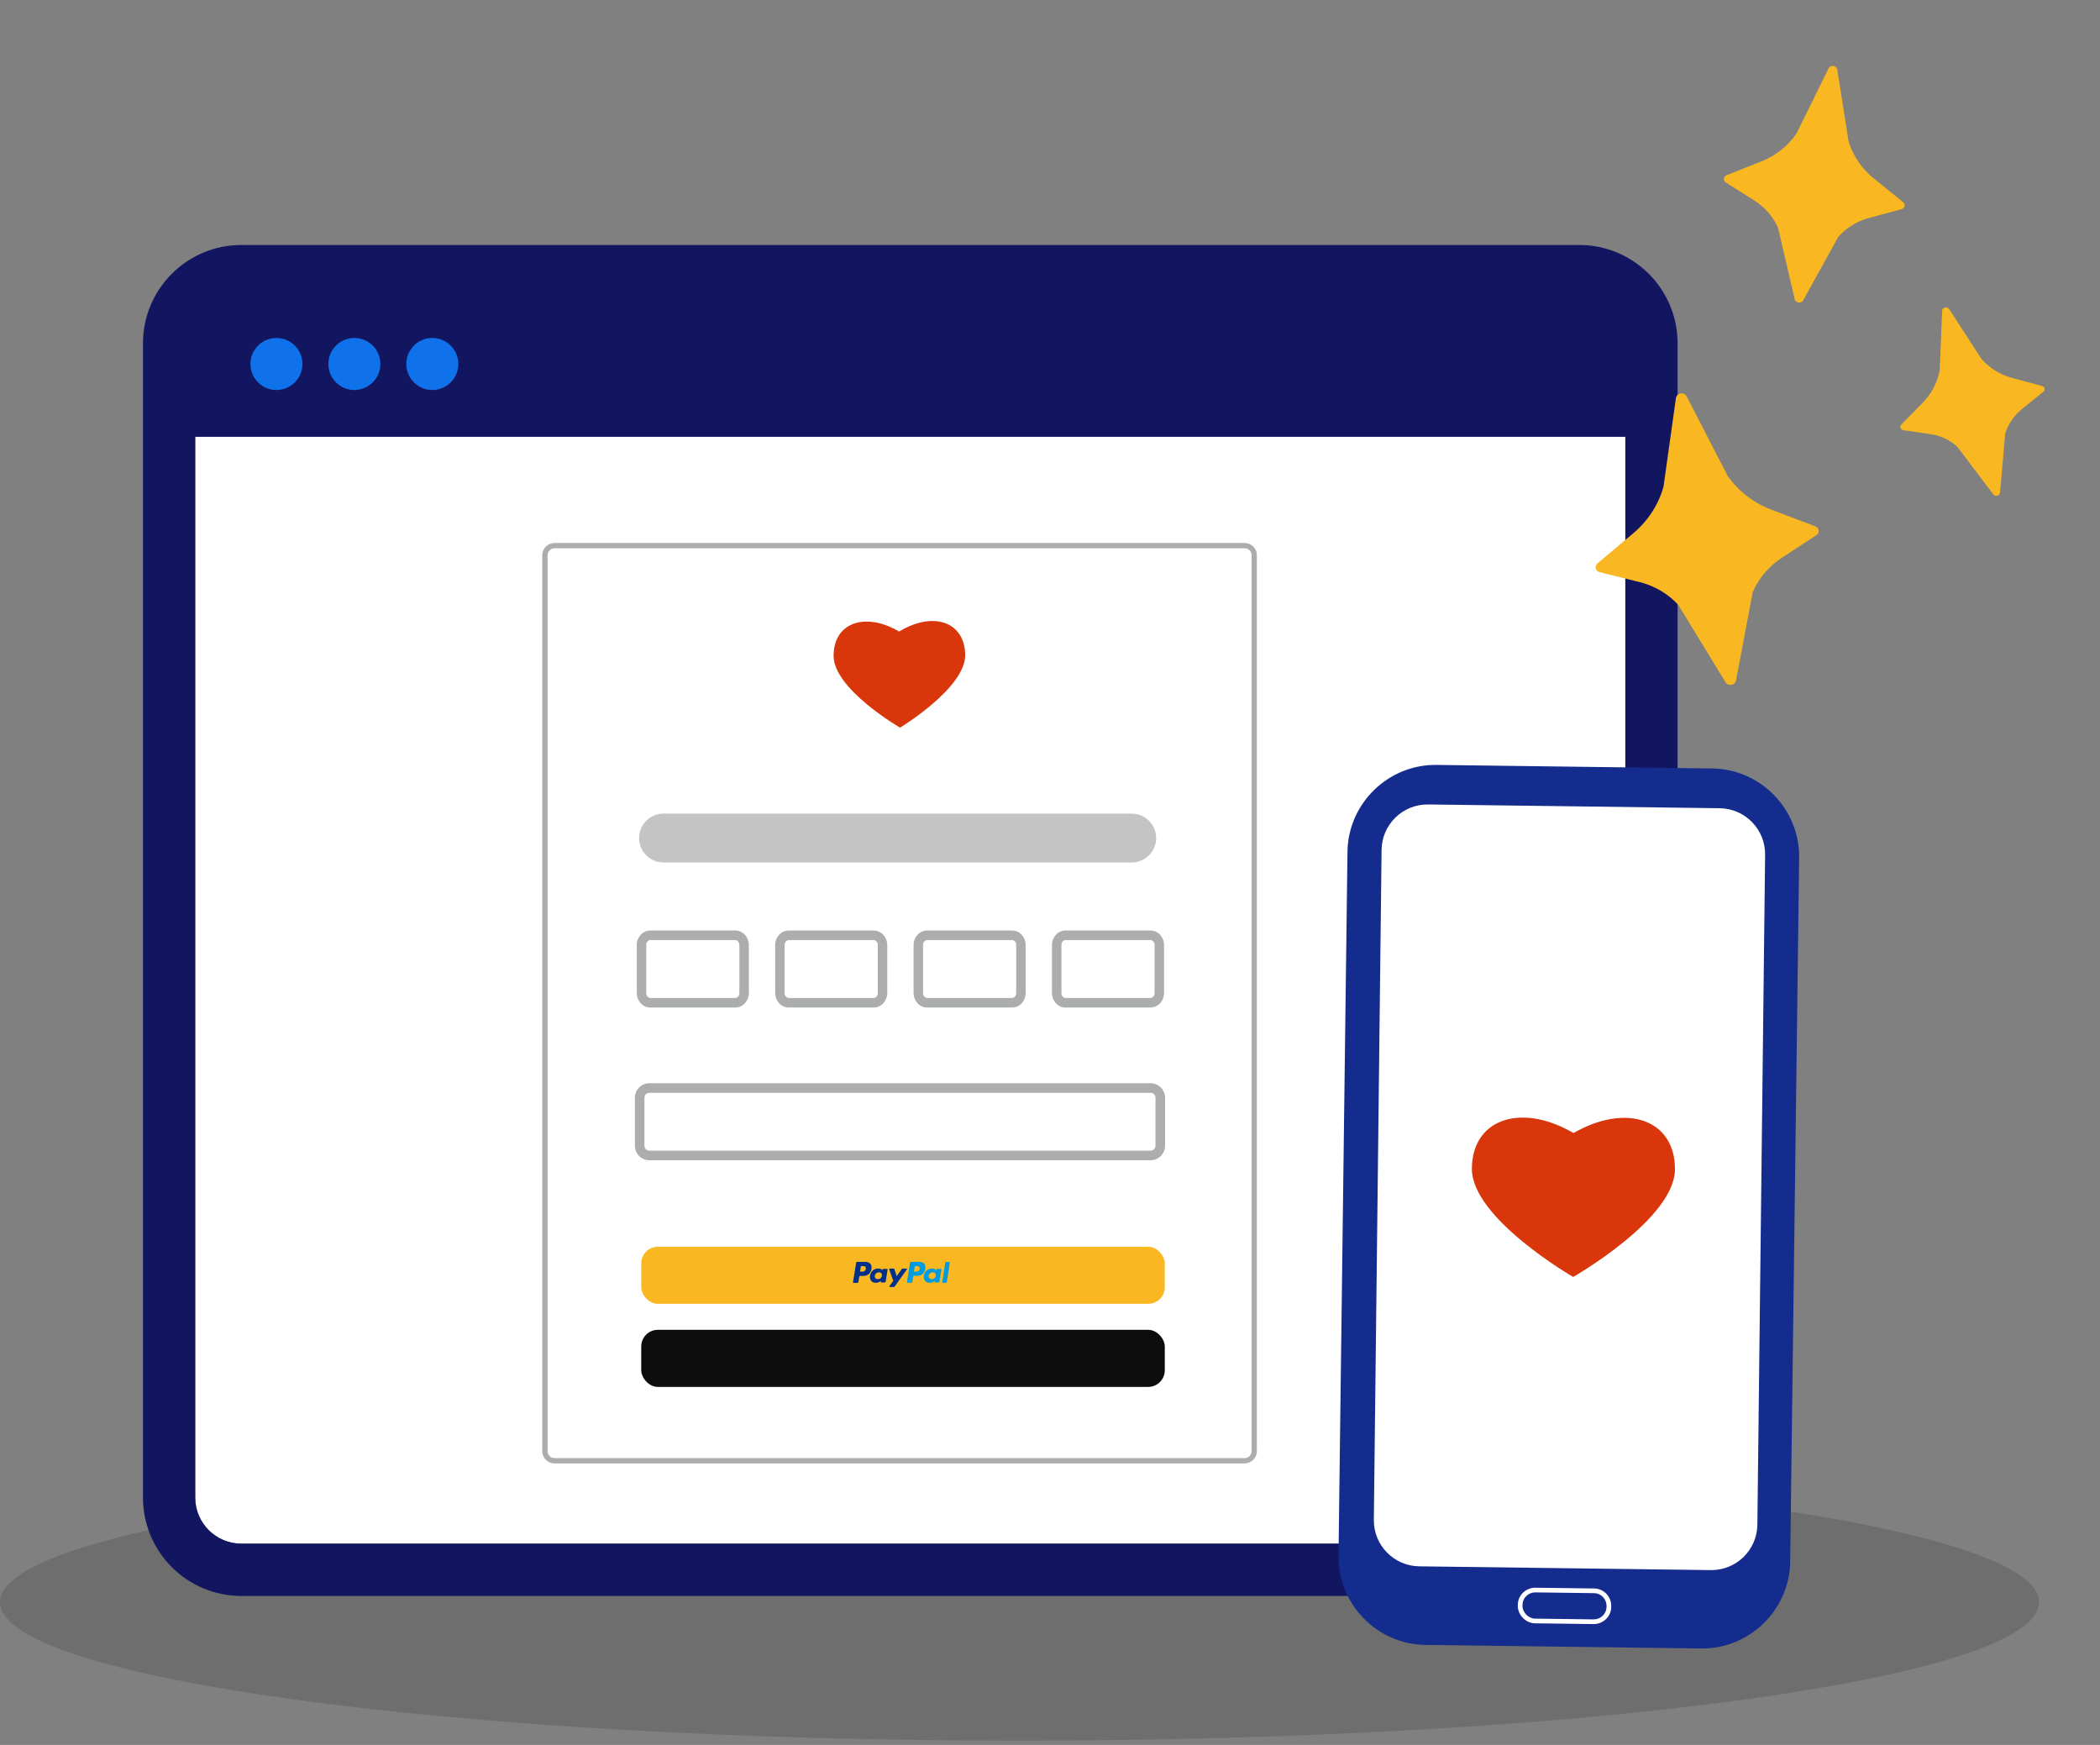 <svg xmlns="http://www.w3.org/2000/svg" fill="none" viewBox="0 0 455 378"><rect x="0" y="0" width="455" height="378" fill="#808080" stroke="none"/><path fill="#0C0C0D" d="M441.792 347.073c0 16.569-98.899 30-220.896 30C98.898 377.073 0 363.642 0 347.073c0-16.568 98.898-30 220.896-30 121.997 0 220.896 13.432 220.896 30z" opacity=".15"/><path fill="#fff" d="M42.301 74.398c0-5.522 4.475-10 9.996-10H342.16c5.52 0 9.995 4.478 9.995 10v250c0 5.523-4.475 10-9.995 10H52.297c-5.52 0-9.996-4.477-9.996-10v-250z"/><path fill="#121661" fill-rule="evenodd" d="M342.16 53.067H52.296c-11.775 0-21.32 9.55-21.32 21.331v250c0 11.781 9.545 21.331 21.32 21.331H342.16c11.775 0 21.32-9.55 21.32-21.331v-250c0-11.78-9.545-21.33-21.32-21.33zM42.301 94.624v229.774c0 5.523 4.475 10 9.995 10H342.16c5.52 0 9.995-4.477 9.995-10V94.624H42.301z" clip-rule="evenodd"/><path fill="#1072EB" d="M54.265 78.848a5.63 5.63 0 0 1 5.629-5.631 5.63 5.63 0 0 1 5.629 5.631 5.63 5.63 0 0 1-5.629 5.632 5.63 5.63 0 0 1-5.629-5.632zm16.886 0a5.63 5.63 0 0 1 5.63-5.631 5.63 5.63 0 0 1 5.628 5.631 5.63 5.63 0 0 1-5.629 5.632 5.63 5.63 0 0 1-5.629-5.632zm22.516-5.631a5.63 5.63 0 0 0-5.63 5.631 5.63 5.63 0 0 0 5.63 5.632 5.63 5.63 0 0 0 5.629-5.632 5.63 5.63 0 0 0-5.63-5.631z"/><path fill="#F9B822" d="M442.437 83.608l-6.391-1.718c-2.679-.719-5.033-2.179-6.762-4.192a1.22 1.22 0 0 1-.066-.088l-6.928-10.695a.745.745 0 0 0-.382-.295.852.852 0 0 0-.505-.016.85.85 0 0 0-.426.27.75.75 0 0 0-.179.45l-.513 12.735a.513.513 0 0 1-.012.11c-.46 2.613-1.742 5.07-3.68 7.054l-4.625 4.738a.766.766 0 0 0-.2.355.702.702 0 0 0 .017.393.71.71 0 0 0 .231.322.79.79 0 0 0 .378.16l5.789.841c2.214.325 4.247 1.261 5.843 2.689.04.035.075.074.106.117l7.752 10.257a.75.75 0 0 0 .382.266.855.855 0 0 0 .897-.256.755.755 0 0 0 .183-.428l1.112-12.663a.785.785 0 0 1 .034-.172c.647-2.037 1.919-3.873 3.654-5.277l4.553-3.676a.795.795 0 0 0 .247-.333.702.702 0 0 0-.152-.746.77.77 0 0 0-.357-.202zm-49.149 30.391l-9.374-3.544c-3.928-1.484-7.257-4.036-9.561-7.328a1.832 1.832 0 0 1-.087-.144l-8.839-17.15a1.131 1.131 0 0 0-.532-.502 1.287 1.287 0 0 0-.758-.099 1.294 1.294 0 0 0-.683.344c-.183.18-.301.407-.335.65l-2.679 19.111a.784.784 0 0 1-.034.164c-1.084 3.869-3.382 7.379-6.599 10.079l-7.677 6.446a1.16 1.16 0 0 0-.354.505 1.05 1.05 0 0 0 .266 1.114c.149.144.338.247.547.299l8.596 2.133c3.287.821 6.21 2.535 8.402 4.925.054.059.101.123.141.192l10.147 16.615c.122.202.309.362.537.458.227.096.483.123.731.078.249-.045.479-.16.657-.33a1.14 1.14 0 0 0 .341-.617l3.568-18.914c.016-.086.042-.172.077-.254 1.28-2.972 3.47-5.549 6.295-7.405l7.409-4.857c.182-.118.328-.278.422-.464a1.049 1.049 0 0 0-.118-1.146 1.16 1.16 0 0 0-.506-.359zm19.024-70.228l-6.295-5.098c-2.638-2.136-4.546-4.94-5.479-8.05a1.841 1.841 0 0 1-.03-.133l-2.436-15.408a.913.913 0 0 0-.281-.52 1.04 1.04 0 0 0-.556-.268 1.04 1.04 0 0 0-.611.09.913.913 0 0 0-.423.414l-6.898 13.992a.669.669 0 0 1-.068.117c-1.812 2.695-4.466 4.806-7.619 6.062l-7.523 3.001a.935.935 0 0 0-.4.298.848.848 0 0 0-.078.923.963.963 0 0 0 .343.368l6.056 3.818c2.313 1.464 4.123 3.522 5.198 5.912.027.06.047.12.06.183l3.575 15.329a.922.922 0 0 0 .296.488 1.05 1.05 0 0 0 1.129.159.924.924 0 0 0 .418-.388l7.531-13.613a.939.939 0 0 1 .124-.176c1.735-1.957 4.069-3.38 6.707-4.087l6.916-1.85a.967.967 0 0 0 .441-.249.85.85 0 0 0 .2-.91.935.935 0 0 0-.297-.404z"/><path fill="#142C8E" d="M387.873 338.287l1.944-152.503c.133-10.476-8.342-19.174-18.815-19.309l-59.748-.772c-10.473-.135-19.167 8.341-19.301 18.817l-1.943 152.504c-.134 10.476 8.341 19.173 18.814 19.309l59.748.771c10.474.135 19.167-8.341 19.301-18.817z"/><path fill="#fff" d="M307.497 339.31l63.182.816c5.494.071 10.015-4.337 10.085-9.832l1.678-145.122c.07-5.495-4.337-10.018-9.832-10.089l-63.182-.816c-5.494-.071-10.015 4.337-10.085 9.833l-1.677 145.121c-.07 5.495 4.337 10.018 9.831 10.089z"/><path fill="#fff" fill-rule="evenodd" d="M345.366 345.121c1.591.021 2.737 1.336 2.719 2.79l-.003.172c-.02 1.591-1.335 2.737-2.788 2.718l-12.704-.164c-1.436-.018-2.737-1.353-2.718-2.789l.002-.172c.02-1.591 1.335-2.738 2.789-2.719l12.703.164zm3.735 2.803c.025-1.98-1.536-3.791-3.722-3.819l-12.703-.164c-1.98-.026-3.79 1.535-3.818 3.722l-.003.171c-.025 1.998 1.725 3.794 3.722 3.82l12.704.164c1.98.025 3.79-1.535 3.818-3.722l.002-.172z" clip-rule="evenodd"/><path fill="#D9360B" d="M340.929 245.444c11.457-6.597 22.008-2.913 21.982 7.848-.027 10.762-22.059 23.329-22.059 23.329s-21.97-12.675-21.944-23.437c.026-10.546 10.178-14.245 21.336-8.127l.685.387z"/><g><path fill="#D9360B" d="M194.822 136.806c7.372-4.49 14.235-2.109 14.3 5.077.066 7.187-14.111 15.743-14.111 15.743s-14.33-8.3-14.395-15.487c-.064-7.042 6.484-9.588 13.759-5.586l.447.253z"/><path fill="#C4C4C4" d="M138.468 181.545c0-2.924 2.383-5.294 5.321-5.294h101.39c2.939 0 5.321 2.37 5.321 5.294 0 2.923-2.382 5.293-5.321 5.293h-101.39c-2.938 0-5.321-2.37-5.321-5.293z"/><path fill="#ACADAD" fill-rule="evenodd" d="M137.971 204.715c0-1.649 1.232-3.14 2.932-3.14h18.415c1.7 0 2.932 1.491 2.932 3.14v10.404c0 1.648-1.232 3.139-2.932 3.139h-18.415c-1.7 0-2.932-1.491-2.932-3.139v-10.404zm21.347-1.067h-18.415c-.406 0-.883.392-.883 1.067v10.404c0 .674.477 1.067.883 1.067h18.415c.406 0 .883-.393.883-1.067v-10.404c0-.675-.477-1.067-.883-1.067zm11.571-2.073c-1.701 0-2.932 1.491-2.932 3.14v10.404c0 1.648 1.231 3.139 2.932 3.139h18.415c1.7 0 2.932-1.491 2.932-3.139v-10.404c0-1.649-1.232-3.14-2.932-3.14h-18.415zm0 2.073h18.415c.406 0 .883.392.883 1.067v10.404c0 .674-.477 1.067-.883 1.067h-18.415c-.406 0-.883-.393-.883-1.067v-10.404c0-.675.477-1.067.883-1.067zm27.054 1.067c0-1.649 1.231-3.14 2.932-3.14h18.414c1.701 0 2.933 1.491 2.933 3.14v10.404c0 1.648-1.232 3.139-2.933 3.139h-18.414c-1.701 0-2.932-1.491-2.932-3.139v-10.404zm21.346-1.067h-18.414c-.406 0-.883.392-.883 1.067v10.404c0 .674.477 1.067.883 1.067h18.414c.407 0 .884-.393.884-1.067v-10.404c0-.675-.477-1.067-.884-1.067zm8.64 1.067c0-1.649 1.231-3.14 2.932-3.14h18.414c1.701 0 2.932 1.491 2.932 3.14v10.404c0 1.648-1.231 3.139-2.932 3.139h-18.414c-1.701 0-2.932-1.491-2.932-3.139v-10.404zm21.346-1.067h-18.414c-.407 0-.883.392-.883 1.067v10.404c0 .674.476 1.067.883 1.067h18.414c.407 0 .884-.393.884-1.067v-10.404c0-.675-.477-1.067-.884-1.067z" clip-rule="evenodd"/><path fill="#ACADAD" fill-rule="evenodd" d="M120.183 117.622c-1.475 0-2.69 1.169-2.69 2.636v194.121c0 1.466 1.215 2.636 2.69 2.636h149.45c1.475 0 2.69-1.17 2.69-2.636V120.258c0-1.467-1.215-2.636-2.69-2.636h-149.45zm0 1.146h149.45c.86 0 1.538.678 1.538 1.49v194.121c0 .812-.678 1.489-1.538 1.489h-149.45c-.86 0-1.538-.677-1.538-1.489V120.258c0-.812.678-1.49 1.538-1.49z" clip-rule="evenodd"/><path fill="#ACADAD" fill-rule="evenodd" d="M140.707 234.657a3.146 3.146 0 0 0-3.151 3.14v10.404a3.145 3.145 0 0 0 3.151 3.139h108.574c1.735 0 3.151-1.4 3.151-3.139v-10.404a3.146 3.146 0 0 0-3.151-3.14H140.707zm0 2.073h108.574c.6 0 1.078.483 1.078 1.067v10.404c0 .584-.478 1.067-1.078 1.067H140.707c-.6 0-1.078-.483-1.078-1.067v-10.404c0-.584.478-1.067 1.078-1.067z" clip-rule="evenodd"/><rect width="113.436" height="12.37" x="138.935" y="288.074" fill="#0C0C0D" rx="3.61"/><rect width="113.436" height="12.37" x="138.935" y="270.074" fill="#F9B822" rx="3.61"/><path fill="#009CDE" fill-rule="evenodd" d="M204.813 273.468l-.647 4.269c-.012.086.05.16.125.16h.646a.215.215 0 0 0 .212-.185l.634-4.182c.012-.087-.05-.161-.124-.161h-.734c-.05-.013-.1.037-.112.099zm-2.052 2.895a.874.874 0 0 1-.883.73c-.224 0-.411-.074-.523-.21a.643.643 0 0 1-.124-.532.868.868 0 0 1 .87-.73c.224 0 .398.074.523.21.112.124.162.322.137.532zm1.082-1.485h-.784a.147.147 0 0 0-.137.112l-.037.21-.05-.074c-.174-.235-.547-.322-.92-.322-.858 0-1.605.631-1.741 1.534-.075.446.037.866.286 1.163.236.273.584.384.982.384.697 0 1.082-.433 1.082-.433l-.037.21c-.012.075.05.149.137.149h.709c.112 0 .211-.074.224-.186l.423-2.598c.012-.074-.05-.149-.137-.149zm-4.59.013c-.087.581-.547.581-.982.581h-.249l.174-1.089a.146.146 0 0 1 .137-.111h.112c.298 0 .584 0 .734.173.087.087.112.235.074.446zm-.186-1.535H197.4c-.112 0-.211.087-.224.186l-.671 4.182a.137.137 0 0 0 .136.161h.859a.171.171 0 0 0 .161-.136l.187-1.188c.012-.111.112-.186.224-.186h.522c1.095 0 1.729-.519 1.891-1.546.074-.446 0-.804-.212-1.052-.236-.272-.659-.421-1.206-.421z" clip-rule="evenodd"/><path fill="#003087" fill-rule="evenodd" d="M196.368 274.804h-.796a.22.22 0 0 0-.187.099l-1.107 1.559-.472-1.497c-.025-.099-.125-.161-.224-.161h-.784c-.099 0-.161.087-.136.173l.883 2.487-.821 1.126c-.062.087.012.211.124.211h.796a.223.223 0 0 0 .187-.099l2.649-3.688a.134.134 0 0 0-.112-.21zm-5.286 1.559a.873.873 0 0 1-.883.73c-.224 0-.411-.074-.522-.21a.643.643 0 0 1-.125-.532.87.87 0 0 1 .871-.73c.224 0 .398.074.522.21.125.124.174.322.137.532zm1.082-1.485h-.784a.145.145 0 0 0-.136.112l-.038.21-.037-.074c-.174-.235-.547-.322-.92-.322-.859 0-1.605.631-1.742 1.534-.074.446.038.866.286 1.163.237.273.585.384.983.384.697 0 1.082-.433 1.082-.433l-.037.21c-.013.075.05.149.137.149h.709c.111 0 .211-.074.223-.186l.423-2.598a.151.151 0 0 0-.149-.149zm-4.589.013c-.088.581-.548.581-.983.581h-.249l.174-1.089a.147.147 0 0 1 .137-.111h.112c.299 0 .585 0 .734.173.087.087.112.235.075.446zm-.187-1.535h-1.667c-.112 0-.199.087-.224.186l-.671 4.195c-.013.086.05.16.137.16h.796c.112 0 .211-.086.224-.185l.186-1.126c.013-.112.112-.186.224-.186h.522c1.095 0 1.729-.519 1.891-1.546.074-.446 0-.805-.212-1.052-.236-.297-.646-.446-1.206-.446z" clip-rule="evenodd"/></g></svg>